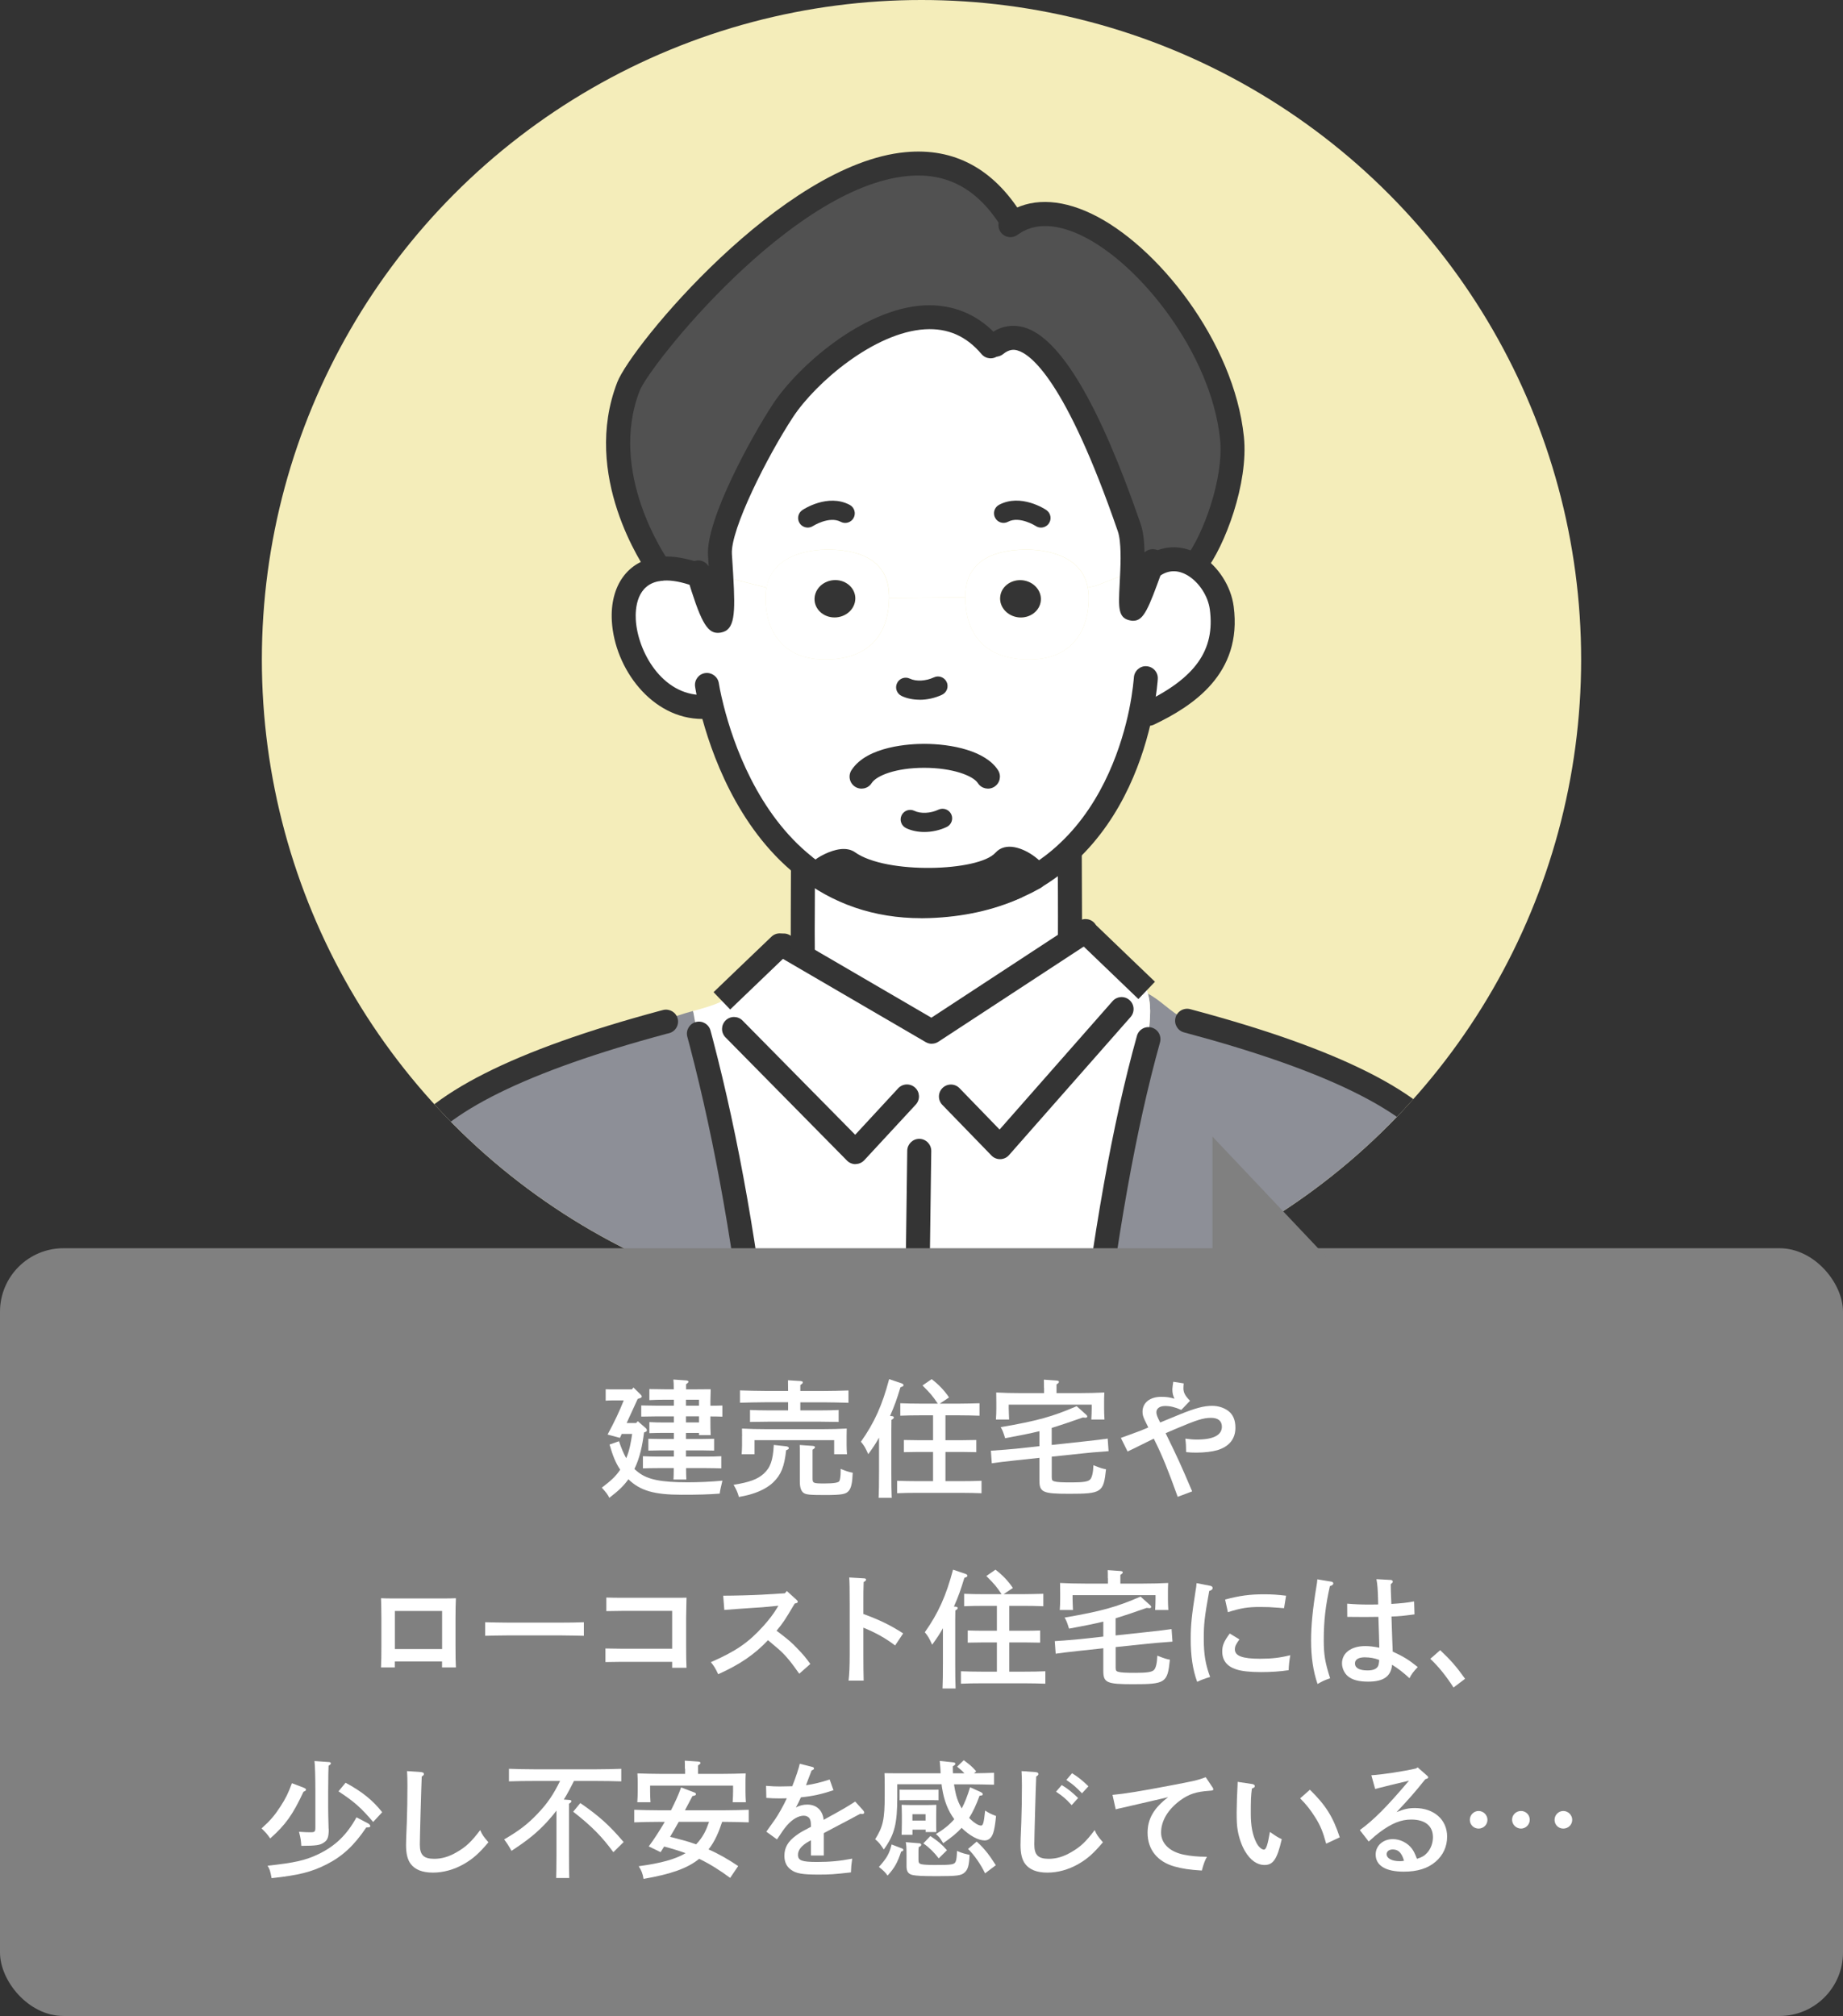 <?xml version="1.0" encoding="UTF-8"?><svg id="_レイヤー_2" xmlns="http://www.w3.org/2000/svg" xmlns:xlink="http://www.w3.org/1999/xlink" viewBox="0 0 328.54 359.42"><rect x="0" y="0" width="328.54" height="359.42" fill="#333333" stroke="none"/><defs><style>.cls-1{fill:none;}.cls-2{fill:gray;}.cls-3{fill:#f4edba;}.cls-4{fill:#8d8f97;}.cls-5{fill:#fff;}.cls-6{fill:#515151;}.cls-7{fill:#343434;}.cls-8{clip-path:url(#clippath);}</style><clipPath id="clippath"><circle class="cls-1" cx="164.27" cy="117.59" r="117.59"/></clipPath></defs><g id="_レイヤー_1-2"><circle class="cls-3" cx="164.27" cy="117.59" r="117.59"/><g class="cls-8"><path class="cls-5" d="M201.3,94.04c.67,1.92.67,5.03.55,7.88l-6.51,2.51-1.42.32c-.92-5.08-6.14-6.67-10.48-6.77-5.42-.1-11.23,1.5-11.35,8.09v.41l-.87.03-12.72.12v-.56c-.12-6.58-5.95-8.19-11.35-8.09-4.34.1-9.56,1.69-10.5,6.77h-.02l-8.04-2.03c-.09-1.45-.19-2.82-.24-3.83-.32-5.4,7.13-19.44,11.23-25.7,5.95-9.05,25.68-24.9,37.02-11.46l.91-.27c9.1-7.37,19.61,20.43,23.8,32.57Z"/><path class="cls-5" d="M158.48,106.08v.56c-.07,6.07-3.15,10.62-10.64,10.93-9.27.38-11.61-6.43-11.37-11.58.02-.43.07-.84.15-1.23.94-5.08,6.16-6.67,10.5-6.77,5.4-.1,11.23,1.5,11.35,8.09ZM149.15,110.07c2-.19,3.47-1.81,3.32-3.64-.17-1.83-1.93-3.16-3.93-2.98s-3.47,1.81-3.32,3.64c.17,1.83,1.93,3.16,3.93,2.98Z"/><path class="cls-5" d="M194.07,106c.24,5.15-2.09,11.95-11.35,11.58-7.56-.31-10.62-4.92-10.64-11.08v-.41c.12-6.58,5.93-8.19,11.35-8.09,4.34.1,9.56,1.69,10.48,6.77.09.39.14.8.15,1.23ZM185.53,107.09c.17-1.83-1.32-3.45-3.32-3.64s-3.76,1.15-3.92,2.98c-.17,1.83,1.32,3.45,3.32,3.64,1.98.19,3.74-1.15,3.92-2.98Z"/><path class="cls-5" d="M128.57,102.73l8.04,2.03h.02c-.09.39-.14.8-.15,1.23-.24,5.15,2.1,11.95,11.37,11.58,7.49-.31,10.57-4.86,10.64-10.93l12.72-.12.87-.03c.02,6.16,3.08,10.77,10.64,11.08,9.27.38,11.59-6.43,11.35-11.58-.02-.43-.07-.84-.15-1.23l1.42-.32,6.51-2.51c-.24,6.29-1.06,11.29,3.25-.68,2.65-2.1,5.51-1.85,7.87-.39,2.51,1.57,4.43,4.55,4.82,7.54,1.27,9.59-4.86,14.96-13.01,18.86l-1.42-.17c-1.37,6.58-4.75,17.12-12.93,24.79-1.73,1.64-3.68,3.15-5.88,4.46.6-.99-4.19-4.33-5.49-2.89-3.81,4.27-21.48,4.77-27.84.26-1.33-.94-6.26,1.71-5.15,2.48,9.34,6.5,23.85,6.74,34.97,1.97-4.29,1.95-9.39,3.18-15.41,3.39-9.4.32-16.66-2.67-22.21-7.11v-.02c-10.26-8.17-14.77-21.36-16.48-28.08l-1.71-.29c-13.63,0-19.51-23.22-7.66-24.61,1.61-.22,3.56,0,5.87.74l.17-.7,4.98,1.27Z"/><path class="cls-5" d="M192.51,166.67l-26.4,17.29-23.58-13.75.58-1.01c-.03-3.73.03-7.63.03-14.45l.27-.32c5.56,4.45,12.81,7.44,22.21,7.11,6.02-.21,11.11-1.44,15.41-3.39.22-.1.46-.21.68-.31.92-.41,1.81-.87,2.67-1.35.07-.03.12-.1.15-.15,2.21-1.32,4.16-2.82,5.88-4.46l.27.29c0,6.84.07,10.72.03,14.47l1.78.03Z"/><path class="cls-4" d="M204.75,185.27c.05-2.77.67-5.3-.12-8.11,2.22,1.13,4.09,3.28,6.41,4.45l.58.39c17.89,4.75,39.84,12.28,46.31,23.03,6.46,10.76,11.76,30.75,14.86,41.11v1.86l-78.93-.34v-1.44c2.98-24.85,6.31-44.54,10.88-60.96h.02Z"/><path class="cls-6" d="M180.63,39.8c12.6-8.33,36.73,16.52,38.99,38.27.8,7.81-3.39,18.54-6.45,22.45l-.21.32c-2.36-1.45-5.22-1.71-7.87.39l.21-.62-.02-.02-3.44,1.32c.12-2.86.12-5.97-.55-7.88-4.19-12.14-14.71-39.94-23.8-32.57l-.91.27c-11.34-13.44-31.07,2.41-37.02,11.46-4.1,6.26-11.56,20.3-11.23,25.7.05,1.01.15,2.38.24,3.83l-4.98-1.27-.17.7c-2.31-.74-4.26-.96-5.87-.74-.46-.65-11.68-16.57-5.54-32.51,2.87-7.42,48.24-62.05,68.35-29.5l.26.38Z"/><path class="cls-5" d="M128.71,178.5l-.03-.07s7.73-7.42,10.31-9.88l.74.02,2.8,1.64,23.58,13.75,26.4-17.29,1.61.02c2.56,2.48,10.29,9.88,10.29,9.88l.07.09c.05.17.12.34.15.51.79,2.8.17,5.34.12,8.11h-.02c-4.57,16.42-7.9,36.11-10.88,60.96v1.44l-58.16-.26v-.7c-2.8-25.02-6.34-44.22-10.69-60.82l-.17.05c-.68-1.37-.92-3.81-1.23-5.32l-.1-.36c1.78-.5,3.56-.97,5.2-1.76Z"/><path class="cls-7" d="M182.22,103.45c2,.19,3.49,1.81,3.32,3.64s-1.93,3.16-3.92,2.98c-2-.19-3.49-1.81-3.32-3.64.15-1.83,1.92-3.16,3.92-2.98Z"/><path class="cls-7" d="M179.05,153.45c1.3-1.44,6.09,1.9,5.49,2.89-.89.53-1.83,1.04-2.82,1.5-.22.1-.46.21-.68.31-11.11,4.77-25.63,4.53-34.97-1.97-1.11-.77,3.81-3.42,5.15-2.48,6.36,4.51,24.03,4.02,27.84-.26Z"/><path class="cls-7" d="M184.54,156.34c-.03.05-.09.12-.15.15-.85.48-1.74.94-2.67,1.35.99-.46,1.93-.97,2.82-1.5Z"/><path class="cls-7" d="M152.46,106.42c.15,1.83-1.32,3.45-3.32,3.64-2,.19-3.76-1.15-3.93-2.98-.15-1.83,1.32-3.45,3.32-3.64s3.76,1.15,3.93,2.98Z"/><path class="cls-4" d="M118.33,182.24l-.03-.14c1.66-.84,3.44-1.35,5.22-1.85l.1.36c.31,1.5.55,3.95,1.23,5.32l.17-.05c4.34,16.6,7.88,35.81,10.69,60.82v.7l-78.15-.32v-.79c3.11-10.38,8.4-30.35,14.88-41.11,6.41-10.67,28.08-18.16,45.9-22.95Z"/><path class="cls-7" d="M135.7,248.85c-1.07,0-2-.81-2.12-1.9-2.66-23.74-6.04-42.97-10.63-60.52l-.43-1.61c-.3-1.14.39-2.31,1.53-2.61,1.15-.3,2.31.39,2.61,1.53l.43,1.61c4.64,17.75,8.06,37.17,10.74,61.12.13,1.17-.71,2.23-1.89,2.36-.08,0-.16.01-.24.01Z"/><path class="cls-7" d="M193.86,248.37c-.09,0-.17,0-.26-.02-1.17-.14-2.01-1.2-1.87-2.38,3.19-26.66,6.57-45.56,10.94-61.28.31-1.14,1.49-1.81,2.63-1.49,1.14.32,1.8,1.49,1.49,2.63-4.31,15.5-7.65,34.21-10.81,60.64-.13,1.09-1.05,1.88-2.12,1.88Z"/><path class="cls-7" d="M166.11,186.09c-.37,0-.74-.1-1.08-.29l-26.39-15.39c-1.02-.6-1.36-1.91-.77-2.92.6-1.02,1.91-1.36,2.92-.77l25.24,14.72,26.3-17.23c.99-.65,2.31-.38,2.96.6.65.99.38,2.31-.6,2.96l-1.01.67-26.41,17.29c-.35.23-.76.35-1.17.35Z"/><path class="cls-7" d="M57.56,248.44c-.2,0-.41-.03-.62-.09-1.13-.34-1.77-1.53-1.43-2.66.43-1.43.9-3.05,1.41-4.81,3.17-10.87,7.96-27.29,13.68-36.79,5.42-9.01,20.85-16.83,47.17-23.91l.46-.12c1.15-.26,2.3.42,2.58,1.57.28,1.15-.42,2.3-1.57,2.58l-.41.1c-24.8,6.66-39.82,14.06-44.57,21.97-5.44,9.03-10.13,25.13-13.24,35.78-.51,1.76-.99,3.39-1.42,4.84-.28.93-1.13,1.52-2.05,1.52Z"/><path class="cls-7" d="M272.79,248.28c-.92,0-1.77-.6-2.05-1.53-.42-1.39-.87-2.96-1.37-4.66-3.12-10.7-7.82-26.88-13.28-35.96-4.79-7.98-19.94-15.4-45.02-22.07-1.14-.3-1.82-1.47-1.52-2.62s1.48-1.82,2.62-1.52c26.56,7.06,42.13,14.91,47.59,24,5.74,9.55,10.54,26.05,13.72,36.96.49,1.69.94,3.24,1.36,4.63.34,1.13-.3,2.32-1.44,2.66-.2.06-.41.09-.61.09Z"/><path class="cls-7" d="M202.93,178.11s-7.73-7.41-10.3-9.89c-.85-.82-.87-2.17-.05-3.02.82-.85,2.18-.87,3.02-.05,2.56,2.48,10.29,9.88,10.29,9.88l-2.96,3.09Z"/><path class="cls-7" d="M130.16,179.97l-2.96-3.08s7.73-7.43,10.32-9.89c.85-.82,2.21-.78,3.02.07.81.85.78,2.21-.07,3.02-2.58,2.46-10.3,9.88-10.3,9.88Z"/><path class="cls-7" d="M190.73,168.77h-.02c-1.18-.01-2.13-.98-2.12-2.16.02-2.04,0-4.12,0-6.7-.01-2.15-.03-4.65-.03-7.75,0-1.18.96-2.14,2.14-2.14s2.14.96,2.14,2.14c0,3.09.01,5.58.03,7.73.01,2.6.03,4.7,0,6.76-.01,1.17-.97,2.12-2.14,2.12Z"/><path class="cls-7" d="M143.11,171.34c-1.17,0-2.13-.94-2.14-2.12-.02-2.05,0-4.15,0-6.75.01-2.14.03-4.63.03-7.72,0-1.18.96-2.14,2.14-2.14s2.14.96,2.14,2.14c0,3.1-.01,5.59-.03,7.74-.01,2.58-.03,4.66,0,6.69.01,1.18-.94,2.15-2.12,2.16h-.02Z"/><path class="cls-7" d="M178.27,206.66c-.58,0-1.13-.23-1.53-.65l-8.76-9.03c-.82-.85-.8-2.2.05-3.02.85-.82,2.2-.8,3.02.05l7.14,7.37,20.14-22.89c.78-.88,2.13-.98,3.02-.19.89.78.97,2.13.19,3.02l-21.67,24.62c-.39.45-.96.71-1.55.72h-.05Z"/><path class="cls-7" d="M152.5,207.55c-.57,0-1.12-.23-1.52-.64l-21.65-21.96c-.83-.84-.82-2.19.02-3.02.84-.83,2.19-.82,3.02.02l20.08,20.36,7.66-8.28c.8-.87,2.15-.92,3.02-.12.87.8.92,2.15.12,3.02l-9.18,9.92c-.4.43-.95.67-1.53.68h-.03Z"/><path class="cls-7" d="M163.32,248.74h-.03c-1.18-.02-2.12-.99-2.11-2.17l.55-41.42c.02-1.17.97-2.11,2.14-2.11h.03c1.18.02,2.12.99,2.11,2.17l-.55,41.42c-.02,1.17-.97,2.11-2.14,2.11Z"/><path class="cls-7" d="M164.24,163.7c-8.4,0-15.85-2.55-22.16-7.6-.07-.05-.13-.11-.19-.17-10.55-8.51-15.2-21.85-17.03-29.07-.69-2.67-.94-4.37-.95-4.44-.17-1.17.63-2.25,1.8-2.42,1.15-.16,2.25.63,2.43,1.8,0,.02.24,1.57.86,4,1.71,6.75,6.04,19.21,15.75,26.94.06.05.12.11.18.16,5.82,4.59,12.76,6.77,20.62,6.5,5.42-.18,10.33-1.26,14.6-3.19,1.07-.49,2.34-.01,2.83,1.06.49,1.07.01,2.34-1.06,2.83-4.78,2.17-10.23,3.37-16.22,3.58-.49.02-.98.03-1.46.03Z"/><path class="cls-7" d="M184.54,158.48c-.73,0-1.44-.37-1.84-1.04-.6-1.01-.27-2.33.74-2.93,1.98-1.18,3.84-2.59,5.51-4.18,7.99-7.5,11.14-18.05,12.31-23.68.72-3.49.86-5.84.87-5.86.07-1.18,1.11-2.1,2.25-2.01,1.18.07,2.08,1.07,2.01,2.25,0,.11-.16,2.67-.95,6.49-1.55,7.47-5.16,18.04-13.56,25.92-1.89,1.8-4,3.39-6.25,4.74-.34.21-.72.3-1.09.3Z"/><path class="cls-7" d="M125.22,128.18c-9.05,0-15.66-9.02-16.15-17.44-.37-6.32,2.87-10.8,8.24-11.43,1.92-.26,4.21.01,6.76.82,1.13.36,1.75,1.56,1.39,2.69-.36,1.12-1.55,1.75-2.69,1.39-1.94-.62-3.6-.84-4.92-.65-4.41.52-4.62,5.02-4.51,6.94.33,5.62,4.64,13.41,11.88,13.41,1.18,0,2.14.96,2.14,2.14s-.96,2.14-2.14,2.14Z"/><path class="cls-7" d="M204.77,129.39c-.8,0-1.56-.45-1.93-1.22-.51-1.07-.06-2.34,1.01-2.85,9.24-4.42,12.77-9.4,11.82-16.65-.31-2.35-1.85-4.76-3.84-6.01-1.9-1.17-3.72-1.08-5.4.26-.18.14-.35.26-.5.42-.83.83-2.19.83-3.02,0s-.83-2.19,0-3.02c.29-.29.6-.54.89-.76,3.09-2.45,6.85-2.65,10.3-.52,3.07,1.92,5.35,5.48,5.82,9.08,1.59,12.04-7.35,17.79-14.21,21.07-.3.14-.61.21-.92.21Z"/><path class="cls-7" d="M163.94,124.75c-1.16,0-2.27-.22-3.22-.67-.85-.41-1.22-1.42-.81-2.28.4-.85,1.42-1.22,2.28-.81,1.12.54,2.88.44,4.28-.22.86-.41,1.87-.04,2.28.81.41.85.04,1.87-.81,2.28-1.25.59-2.65.9-3.99.9Z"/><path class="cls-7" d="M164.78,148.33c-1.17,0-2.3-.23-3.26-.69-.85-.41-1.21-1.43-.8-2.28.41-.85,1.42-1.21,2.28-.8,1.13.54,2.89.46,4.29-.21.85-.4,1.87-.04,2.28.81.41.85.04,1.87-.81,2.28-1.25.59-2.64.89-3.98.89Z"/><path class="cls-7" d="M164.73,132.62c4.91,0,10.95,1.23,13.18,4.69.64.99.35,2.31-.64,2.95-.99.64-2.31.35-2.95-.64-.85-1.32-4.5-2.73-9.58-2.73h-.01c-4.99,0-8.48,1.37-9.35,2.73-.63.99-1.96,1.28-2.95.64-.99-.64-1.28-1.96-.64-2.95,2.8-4.35,10.61-4.69,12.94-4.69h.01Z"/><path class="cls-7" d="M202.04,110.68c-.19,0-.39-.02-.6-.07-2.16-.43-2.06-2.31-1.85-6.41.04-.74.08-1.54.11-2.37.06-1.3.22-5.23-.43-7.1-9.37-27.18-15.63-31.61-17.88-32.25-.61-.18-1.45-.26-2.56.64-.92.74-2.26.6-3.01-.32s-.6-2.26.32-3.01c1.95-1.58,4.17-2.07,6.43-1.42,6.39,1.83,13.37,13.59,20.74,34.96.5,1.43.68,3.26.72,5.16.57-.53,1.4-.74,2.19-.46,1.11.4,1.69,1.62,1.29,2.73l-.39,1.14c-2.38,6.61-3.24,8.77-5.08,8.77Z"/><path class="cls-7" d="M213.17,102.66c-.46,0-.92-.15-1.31-.45-.93-.73-1.1-2.07-.37-3,2.87-3.67,6.73-13.89,6-20.92-1.58-15.26-14.34-31.41-24.8-36.35-3.04-1.44-7.39-2.66-10.89-.35-.18.11-.27.18-.36.24-.93.73-2.27.56-3-.37-.73-.93-.56-2.27.37-3,.22-.17.47-.35.72-.49,4-2.65,9.21-2.63,14.99.11,11.73,5.55,25.47,22.85,27.22,39.78.86,8.31-3.43,19.57-6.89,23.99-.42.54-1.05.82-1.68.82Z"/><path class="cls-7" d="M185.57,94.06c-.33,0-.65-.09-.95-.29h0s-2.88-1.83-4.92-.75c-.83.45-1.87.13-2.31-.71-.44-.83-.13-1.87.71-2.31,3.88-2.07,8.24.8,8.42.93.78.53.99,1.59.47,2.37-.33.49-.87.76-1.42.76Z"/><path class="cls-7" d="M143.99,94.06c-.55,0-1.1-.27-1.43-.76-.52-.78-.31-1.84.47-2.36.18-.13,4.55-3,8.44-.93.83.44,1.15,1.48.71,2.31-.44.83-1.48,1.16-2.31.71-2.04-1.08-4.91.73-4.94.75-.29.19-.62.28-.94.28Z"/><path class="cls-7" d="M127.94,112.83c-1.97,0-3.13-2.24-5.51-10.17-.34-1.13.3-2.32,1.43-2.66.97-.29,1.98.14,2.47.98v-.04c-.05-.72-.09-1.38-.12-1.93-.38-6.39,7.79-21.21,11.58-26.98,4.42-6.71,16-16.94,26.85-17.58,5.37-.29,10.06,1.73,13.59,5.92.76.9.65,2.25-.26,3.01-.9.76-2.25.65-3.01-.26-2.71-3.21-6.01-4.65-10.07-4.41-8.98.53-19.43,9.44-23.53,15.66-4.61,7.03-11.15,20.03-10.89,24.4.03.55.07,1.19.12,1.89l.12,1.95c.39,6.88.29,9.73-2.22,10.17-.19.03-.38.05-.56.05Z"/><path class="cls-7" d="M117.57,103.58c-.54,0-1.08-.21-1.5-.62-.09-.09-.18-.19-.25-.29-1.27-1.79-12.19-17.91-5.79-34.51,2.51-6.48,29.37-39,51.39-41.03,8.69-.82,15.69,2.96,20.77,11.17.62,1.01.31,2.32-.69,2.94s-2.32.31-2.94-.69c-4.21-6.82-9.68-9.83-16.74-9.17-20.8,1.92-46.04,33.77-47.8,38.31-5.62,14.59,4.6,29.52,5.27,30.47.62.84.55,2.03-.2,2.78-.42.42-.97.63-1.51.63Z"/><path class="cls-7" d="M164.8,163.55c-7.46,0-14.62-1.9-19.96-5.61-.74-.52-1.15-1.36-1.07-2.25.11-1.32,1.24-2.49,3.34-3.47,1.57-.73,3.76-1.37,5.33-.26,5.56,3.95,22.02,3.42,25.01.07,1.8-2,4.91-.87,7.02.71,2.95,2.2,2.31,4.03,1.89,4.71-.29.45-.62.75-1.01.95-.96.54-1.89,1.01-2.77,1.4h0s-.65.29-.65.29c-5.41,2.32-11.36,3.46-17.14,3.46ZM149.58,155.83c8.36,4.47,20.51,4.7,30.62.36l.64-.29s.02,0,.02-.01c.13-.06.25-.11.38-.17-.35-.2-.71-.37-.98-.44-5.17,4.79-22.88,5.06-29.98.37-.19.02-.43.09-.69.18ZM183.35,154.63s-.06.03-.09.05c.03-.02.06-.03.09-.05ZM147.28,154.43s0,0,0,0c0,0,0,0,0,0Z"/></g><rect class="cls-2" y="222.54" width="328.54" height="136.88" rx="11.32" ry="11.32"/><polyline class="cls-2" points="240.81 228.72 216.14 202.64 216.14 228.72"/><path class="cls-5" d="M113.7,253.38l1.43,1.25c.11.11.18.23.18.36,0,.18-.04.25-.5.39-.29,2.24-.72,4.48-1.72,6.52.25.23.5.43.75.63,1.68,1.27,4.01,1.74,8.74,1.74,2.02,0,4.12-.09,6.2-.29-.27,1.11-.43,1.79-.48,2.31-2.08.16-3.71.2-6.84.2-4.82,0-7.36-.72-9.44-2.76-.81,1.15-1.79,2.08-3.4,3.31-.29-.59-.5-.88-1.34-1.81,1.65-1.25,2.54-2.08,3.28-3.21-.79-1.16-1.34-2.49-1.9-4.48l1.68-.59c.41,1.2.82,2.2,1.29,3.03.59-1.38.84-2.85,1.06-4.33h-1.86l-.32.7-2.2-.59c1.29-2.4,2.15-4.23,2.88-6.09h-1.86c-.43,0-1.02.02-1.36.05v-2.04c.34.02.93.02,1.36.02h3.33l.25-.34,1.31,1.29c.11.11.18.23.18.32,0,.18-.09.25-.72.43l-1.97,4.3h1.7l.27-.32ZM122.28,256.55h2.76c.68,0,1.63-.02,2.26-.04v2.11c-.63-.02-1.58-.04-2.26-.04h-2.76v1.11h3.58c.88,0,2.04-.02,2.72-.07v2.17c-.7-.02-1.97-.05-2.72-.05h-3.56c0,.82.02,1.5.05,2.04h-2.29c.02-.52.05-1.2.05-2.04h-2.81c-.75,0-2.02.02-2.69.05v-2.17c.68.04,1.83.07,2.69.07h2.83v-1.11h-2.29c-.68,0-1.63.02-2.26.04v-2.11c.63.02,1.58.04,2.26.04h2.29v-1.09h-1.65c-.75,0-2.02.02-2.72.05v-1.97c.68.05,1.86.07,2.72.07h1.65v-1.09h-3.1c-.75,0-2.02.02-2.72.04v-1.99c.68.02,1.83.04,2.72.04h3.1v-1.06h-1.65c-.75,0-2.06.02-2.72.07v-1.97c.77.02,1.86.04,2.72.04h1.63c0-.82-.02-1.38-.07-1.74l2.31.16c.23.02.38.11.38.23,0,.14-.14.25-.43.45v.91h1.74q2.02,0,2.65-.02-.02.41-.05,1.99v.95c.77,0,1.59-.02,2.13-.04v1.99c-.52-.02-1.4-.04-2.13-.04v1.11c0,.84,0,1.13.05,2.22h-2.08v-.39h-2.33v1.09ZM124.61,250.61v-1.06h-2.33v1.06h2.33ZM124.61,253.6v-1.09h-2.33v1.09h2.33Z"/><path class="cls-5" d="M140.19,257.86c.27.05.43.16.43.32,0,.14-.09.23-.48.38-.32,2.94-.91,4.39-2.33,5.75-.88.84-2.22,1.56-3.69,2.01-.52.18-1.29.36-2.4.57-.27-.93-.43-1.27-.95-2.17,2.81-.45,4.23-.97,5.34-1.95,1.22-1.11,1.68-2.38,1.83-5.16l2.24.25ZM142.66,251.45h3.67c.91,0,2.38-.02,3.17-.07v2.13c-.84-.02-2.31-.04-3.17-.04h-9.46c-.95,0-2.22.02-3.17.04v-2.13c.88.04,2.17.07,3.17.07h3.62v-1.45h-4.05c-1.27,0-3.28.05-4.53.09v-2.2c1.18.04,3.22.09,4.53.09h4.05c0-.88,0-1.16-.02-1.9l2.24.14c.25.02.41.11.41.23,0,.16-.14.27-.45.48v1.06h4.05c1.43,0,3.37-.05,4.53-.09v2.2c-1.22-.04-3.15-.09-4.53-.09h-4.05v1.45ZM132.29,256.03c0-.38,0-.72-.02-1.34,1.15.07,2.92.11,4.48.11h9.71c1.56,0,3.33-.04,4.48-.11-.02.61-.02.95-.02,1.34v1.61c0,.48.02,1.02.07,1.63h-2.29v-2.51h-14.2v2.51h-2.29c.04-.61.07-1.16.07-1.63v-1.61ZM149.84,261.87c1.06.43,1.38.54,2.17.7-.07,1.81-.27,2.7-.7,3.22-.5.61-1.22.75-4.3.75-2.74,0-3.37-.07-3.8-.41-.41-.32-.63-.97-.63-1.97v-5.09c0-.61,0-1.13-.02-1.45l2.29.16c.27.02.43.09.43.23s-.14.27-.43.45v5.07c0,.91.11.95,2.15.95q2.42,0,2.63-.43c.14-.25.23-.95.23-1.79v-.39Z"/><path class="cls-5" d="M156.68,256.34c-.54,1-1.04,1.72-1.9,2.92-.52-1.16-.72-1.52-1.31-2.22,2.4-3.4,3.8-6.5,5.03-11.16l2.22.75c.2.07.34.18.34.32,0,.18-.09.23-.54.38-.68,2.22-1,3.15-1.86,5.12l.32.02c.23.02.36.11.36.25,0,.11-.11.25-.43.43-.02,1.13-.02,2.22-.02,3.87v5.39c0,2.04.02,3.65.07,4.64h-2.33c.05-1.02.07-2.56.07-4.64v-6.07ZM166.33,258.86h-2.51c-.75,0-2.02.02-2.69.04v-2.17c.68.02,1.83.04,2.69.04h2.51v-4.44h-2.24c-1.18,0-2.65.02-3.6.07v-2.22c.95.04,2.42.07,3.6.07h3.08c-.91-1.36-1.25-1.77-2.72-3.24l1.63-1.13c1.29,1,2.24,1.99,3.1,3.26l-1.65,1.11h3.46c1.04,0,2.65-.04,3.62-.07v2.22c-.97-.04-2.58-.07-3.62-.07h-2.45v4.44h2.81c.86,0,2.04-.02,2.69-.04v2.17c-.68-.02-1.95-.04-2.69-.04h-2.81v5.21h2.81c1.04,0,2.65-.02,3.62-.07v2.22c-.97-.04-2.58-.07-3.62-.07h-7.81c-1.18,0-2.65.02-3.62.07v-2.22c.97.04,2.45.07,3.62.07h2.79v-5.21Z"/><path class="cls-5" d="M187.5,257.61l5.48-.59c2.33-.25,3.37-.38,4.48-.54l.16,2.24c-2.69.2-3.42.27-4.51.39l-5.62.59v3.62c0,.54.09.7.48.79.48.14,1.29.18,3.12.18,1.97,0,2.9-.14,3.24-.52.34-.36.54-1.22.59-2.54,1.27.5,1.61.61,2.24.72-.43,4.14-.77,4.37-6.59,4.37-4.69,0-5.28-.27-5.28-2.4v-4.01l-4.01.43c-2.4.25-3.35.38-4.48.54l-.16-2.24c2.24-.16,3.22-.23,4.51-.36l4.14-.45v-2.67c-1.68.41-3.51.77-6.11,1.25-.36-1.15-.45-1.38-.79-1.97,6.57-1.13,9.24-1.88,13.54-3.74l1.72,1.54c.11.11.18.23.18.29,0,.14-.14.23-.32.23-.09,0-.18-.02-.48-.04-2.31.81-3.99,1.38-5.55,1.86v3.03ZM186.1,247.42c0-.61,0-1.11-.02-1.45l2.26.16c.27.02.43.09.43.23s-.11.27-.43.45v1.56h4.01c1.56,0,3.33-.05,4.51-.11-.04.82-.04,1.25-.04,1.74v1.09c0,.59.02,1.25.07,1.99h-2.35c.04-.66.07-1.47.07-1.99v-.66h-14.79v.66c0,.52.05,1.34.07,1.99h-2.35c.05-.75.07-1.4.07-1.99v-1.09c0-.5,0-.91-.02-1.74,1.15.07,2.92.11,4.48.11h4.05v-.95Z"/><path class="cls-5" d="M204.64,254.37s-.2-.41-.54-1.11c-.32-.68-.43-1.02-.43-1.56,0-1.63,1.34-2.67,3.35-2.67.88,0,1.52.09,2.35.34-.27-.54-.38-1.02-.38-1.68,0-.27.07-.72.16-1.34l1.86.29c-.02.32-.05.61-.05.84,0,.79.29,1.36,1.18,2.26l-1.56,1.63c-1.11-.5-1.97-.7-2.88-.7-.95,0-1.56.43-1.56,1.11,0,.41.16.84.68,1.83.54-.23,2.2-.91,3.46-1.43,2.79-1.13,4.32-1.54,5.8-1.54,1.09,0,2.13.34,2.88.91.84.63,1.27,1.63,1.27,2.99,0,1.99-1.11,3.37-3.24,4.01-.97.27-2.29.43-3.74.43-.72,0-1.06-.02-1.81-.09-.02-1.25-.02-1.43-.14-2.4.93.11,1.34.16,2.08.16,2.92,0,4.44-.79,4.44-2.29,0-1.02-.68-1.58-1.92-1.58-1.38,0-2.49.34-6.5,2.04q-.61.25-1.61.7c2.2,4.51,2.58,5.32,4.73,10.37l-2.58.97c-1.72-4.8-2.76-7.36-4.12-10.08l-.14-.29c-.29.16-.52.25-.84.41q-1.61.82-2.56,1.27-.63.29-1.27.61l-1.2-2.42c.68-.25,1.22-.45,1.56-.57,1.77-.63,1.95-.72,3.33-1.29l-.07-.14Z"/><path class="cls-5" d="M70.39,297.28h-2.47c.05-.84.07-2.17.07-3.96v-4.78q-.02-2.88-.07-3.6c.61.02,1.15.04,1.92.04h9.51c.77,0,1.31-.02,1.92-.04-.04.72-.07,2.24-.07,3.6v4.78c0,1.88.02,3.1.07,3.96h-2.47v-1.06h-8.42v1.06ZM78.81,294v-6.79h-8.42v6.79h8.42Z"/><path class="cls-5" d="M104.08,291.64c-1.06-.02-2.85-.07-4.05-.07h-9.49c-1.11,0-3.08.04-4.05.07v-2.42c.93.02,2.9.07,4.05.07h9.49c1.25,0,3.03-.02,4.05-.07v2.42Z"/><path class="cls-5" d="M119.82,287.2h-9.01c-.77,0-1.97.02-2.72.04v-2.42c.68.02,1.79.04,2.72.04h9.65c.77,0,1.36,0,1.92-.02q-.02.72-.07,3.6v4.91c0,1.81.02,3.12.07,3.99h-2.56v-1.06h-9.17c-.75,0-2.04.02-2.72.04v-2.42c.68.02,1.83.04,2.72.04h9.17v-6.75Z"/><path class="cls-5" d="M128.92,284.49c1.92,0,5.19-.09,6.86-.18l4.14-.25.34-.41,1.72,1.56c.18.18.23.23.23.36s-.09.2-.27.25l-.27.07c-1.9,3.19-1.99,3.31-3.24,4.85.07.04.2.14.32.23,1.99,1.54,2.24,1.74,3.44,2.99.97,1,1.43,1.54,2.26,2.7l-1.97,1.74c-1.54-2.2-2.51-3.35-3.65-4.35q-1.63-1.4-1.92-1.63c-2.42,2.56-5,4.32-8.88,6.07-.54-1.13-.72-1.43-1.31-2.15,4.46-1.95,6.7-3.49,9.35-6.43,1.04-1.16,1.79-2.15,2.4-3.15q.18-.27.29-.48l-2.85.27c-.2.02-1,.07-2.15.14-1.09.07-3.6.25-4.64.34l-.2-2.54Z"/><path class="cls-5" d="M153.91,287.75c3.03,1.11,4.85,2.02,7.09,3.46l-1.43,2.15c-1.74-1.31-3.49-2.29-5.66-3.17v4.82c0,2.13.02,3.46.05,4.62h-2.69c.14-1.11.2-2.58.2-4.62v-9.06c0-2.58-.02-4.01-.09-4.71l2.65.16c.23,0,.36.09.36.23s-.14.27-.43.43c-.05,1.49-.05,1.77-.05,3.89v1.79Z"/><path class="cls-5" d="M168.07,290.31c-.54,1-1.04,1.72-1.9,2.92-.52-1.15-.72-1.52-1.31-2.22,2.4-3.4,3.8-6.5,5.03-11.16l2.22.75c.2.07.34.18.34.32,0,.18-.09.23-.54.39-.68,2.22-1,3.15-1.86,5.12l.32.02c.23.02.36.11.36.25,0,.11-.11.25-.43.43-.02,1.13-.02,2.22-.02,3.87v5.39c0,2.04.02,3.65.07,4.64h-2.33c.05-1.02.07-2.56.07-4.64v-6.07ZM177.71,292.82h-2.51c-.75,0-2.02.02-2.69.04v-2.17c.68.02,1.83.05,2.69.05h2.51v-4.44h-2.24c-1.18,0-2.65.02-3.6.07v-2.22c.95.05,2.42.07,3.6.07h3.08c-.91-1.36-1.25-1.77-2.72-3.24l1.63-1.13c1.29,1,2.24,1.99,3.1,3.26l-1.65,1.11h3.46c1.04,0,2.65-.05,3.62-.07v2.22c-.97-.05-2.58-.07-3.62-.07h-2.45v4.44h2.81c.86,0,2.04-.02,2.69-.05v2.17c-.68-.02-1.95-.04-2.69-.04h-2.81v5.21h2.81c1.04,0,2.65-.02,3.62-.07v2.22c-.97-.04-2.58-.07-3.62-.07h-7.81c-1.18,0-2.65.02-3.62.07v-2.22c.97.04,2.45.07,3.62.07h2.79v-5.21Z"/><path class="cls-5" d="M198.89,291.57l5.48-.59c2.33-.25,3.37-.38,4.48-.54l.16,2.24c-2.69.2-3.42.27-4.51.38l-5.62.59v3.62c0,.54.09.7.48.79.48.14,1.29.18,3.12.18,1.97,0,2.9-.14,3.24-.52.34-.36.54-1.22.59-2.54,1.27.5,1.61.61,2.24.72-.43,4.14-.77,4.37-6.59,4.37-4.69,0-5.28-.27-5.28-2.4v-4.01l-4.01.43c-2.4.25-3.35.39-4.48.54l-.16-2.24c2.24-.16,3.22-.23,4.51-.36l4.14-.45v-2.67c-1.68.41-3.51.77-6.11,1.25-.36-1.16-.45-1.38-.79-1.97,6.57-1.13,9.24-1.88,13.54-3.74l1.72,1.54c.11.11.18.23.18.29,0,.14-.14.23-.32.23-.09,0-.18-.02-.48-.05-2.31.82-3.99,1.38-5.55,1.86v3.03ZM197.48,281.38c0-.61,0-1.11-.02-1.45l2.26.16c.27.02.43.09.43.23s-.11.27-.43.45v1.56h4.01c1.56,0,3.33-.04,4.51-.11-.04.82-.04,1.25-.04,1.74v1.09c0,.59.02,1.25.07,1.99h-2.35c.04-.66.07-1.47.07-1.99v-.66h-14.79v.66c0,.52.05,1.34.07,1.99h-2.35c.05-.75.07-1.4.07-1.99v-1.09c0-.5,0-.91-.02-1.74,1.15.07,2.92.11,4.48.11h4.05v-.95Z"/><path class="cls-5" d="M215.76,282.72c.25.07.41.2.41.39,0,.25-.16.38-.61.54-.86,4.78-.97,5.89-.97,8.56s.29,4.51,1.13,6.77c-.97.29-1.54.5-2.31.86-.79-2.17-1.15-4.57-1.15-7.63,0-2.45.16-4.08.88-8.67.09-.54.14-.79.16-1.29l2.47.48ZM220.95,292.28c-.63.84-.82,1.27-.82,1.77,0,1.18,1.34,1.68,4.51,1.68,2.11,0,3.58-.18,5.37-.63-.18,1.09-.27,1.83-.29,2.67-1.47.23-3.22.34-4.91.34-1.95,0-3.49-.16-4.48-.5-1.63-.54-2.45-1.61-2.45-3.19,0-1.06.32-1.81,1.34-3.19l1.74,1.06ZM218.39,285.17c2.67-.7,4.44-.93,6.95-.93,1.4,0,2.42.07,3.92.25l-.36,2.22c-.41-.02-.72-.04-.93-.07-1.4-.11-2.06-.14-3.31-.14-2.22,0-3.4.18-5.77.93l-.5-2.26Z"/><path class="cls-5" d="M237.3,281.97c.23.05.38.16.38.32,0,.23-.18.36-.61.5-.77,3.42-1.09,6.16-1.09,9.6,0,2.7.23,3.96,1.13,6.82-1.09.38-1.31.5-2.24,1.02-.79-2.33-1.15-4.8-1.15-7.74,0-2.72.29-5.64.95-9.65.11-.72.14-.81.16-1.27l2.47.41ZM247.92,281.68c.2,0,.36.14.36.29s0,.16-.36.48c0,.43.02,1.61.11,3.51,2.04-.14,2.49-.18,4.05-.45l.07,2.31c-2.04.27-2.67.34-4.1.38.11,3.46.18,5.32.2,5.62,0,.29,0,.36.02.63,1.95.91,2.88,1.47,4.46,2.76-.82.88-1.11,1.27-1.47,1.99-1.04-.97-2.04-1.74-3.1-2.4-.2,2.08-1.52,3.01-4.26,3.01-1.65,0-2.76-.29-3.58-.93-.66-.54-1.09-1.45-1.09-2.33,0-1.86,1.65-3.08,4.14-3.08.77,0,1.49.09,2.51.29q-.02-1.4-.16-5.5c-1.22.02-1.54.02-1.9.02-1.18,0-2.92,0-3.65-.02l-.02-2.35c1.38.11,2.38.16,4.1.16.57,0,.7,0,1.43-.02l-.02-.93c-.05-1.74-.11-2.63-.29-3.58l2.54.14ZM243.35,295.47c-1.15,0-1.81.38-1.81,1.09,0,.82.79,1.25,2.24,1.25,1.15,0,1.77-.32,1.97-1,.05-.2.14-.86.09-.88-.88-.32-1.65-.45-2.49-.45Z"/><path class="cls-5" d="M256.73,294.2c1.9,1.79,2.9,2.94,4.44,5.1l-2.06,1.56c-1.27-1.99-2.67-3.74-4.14-5.12l1.77-1.54Z"/><path class="cls-5" d="M54.17,318.74c.27.11.38.2.38.32,0,.16-.09.23-.45.38-1.9,4.08-3.17,5.87-5.93,8.33-.5-.72-.75-1.02-1.54-1.79,1.58-1.43,2.31-2.29,3.35-3.89.95-1.45,1.4-2.38,2.06-4.17l2.13.81ZM65.65,325.11c.18.09.36.32.36.45,0,.18-.18.25-.72.25-2.13,3.19-4.26,5.16-7.09,6.59-2.74,1.38-4.96,1.92-9.78,2.45-.29-1.47-.32-1.52-.72-2.22,4.8-.52,6.75-.95,9.06-2.06,3.01-1.45,5.07-3.44,6.79-6.57l2.11,1.11ZM58.6,326.15c0,1.36-.2,1.9-.84,2.33-.7.5-1.36.59-4.05.61-.07-1.06-.09-1.22-.41-2.51,1,.07,1.47.09,2.04.09.79,0,.88-.11.88-.91v-6.45c0-2.4-.07-4.75-.16-5.34l2.58.18c.2,0,.34.09.34.23s-.11.25-.41.43q-.05.82-.07,4.51v3.03c0,.72.02,1.72.07,3.46l.02.34ZM61.61,317.84c2.9,1.56,4.8,3.08,6.52,5.25l-1.61,1.74c-2.11-2.49-3.37-3.62-6.18-5.46l1.27-1.54Z"/><path class="cls-5" d="M75.14,315.96c.25,0,.43.14.43.32,0,.16-.09.25-.39.45-.09,1.86-.34,10.94-.34,12.11,0,1.88.68,2.56,2.58,2.56,1.34,0,2.63-.38,3.99-1.18,1.65-.95,2.58-1.81,4.19-3.94.36.84.59,1.15,1.47,2.17-1.74,2.06-2.76,2.94-4.39,3.89-1.77,1-3.65,1.52-5.52,1.52s-3.19-.54-3.94-1.54c-.57-.75-.84-1.83-.84-3.4,0-.61.02-1.13.14-4.03.07-1.99.11-4.23.11-6.5,0-1.02-.02-1.83-.07-2.63l2.58.18Z"/><path class="cls-5" d="M102.32,317.52c-.57,1.11-1.13,2.24-1.81,3.31l.97.07c.25,0,.38.09.38.23s-.11.25-.43.45v9.28c0,1.72.02,3.15.05,3.96h-2.33c.02-.86.05-2.13.05-3.96v-8.06c-.54.72-1.11,1.38-1.77,2.11-1.77,1.88-3.28,3.12-6.25,5.07-.52-.95-.86-1.45-1.31-2.04,2.76-1.61,4.21-2.74,5.98-4.6,1.74-1.83,2.76-3.33,3.99-5.82h-4.6c-1.25,0-3.28.02-4.51.07v-2.24c1.15.05,3.22.09,4.51.09h11c1.43,0,3.35-.04,4.51-.09v2.24c-1.2-.04-3.12-.07-4.51-.07h-3.92ZM103.45,321.46c3.28,2.26,5.19,3.96,7.72,6.95l-1.83,1.81c-2.06-2.81-3.9-4.67-7.16-7.22l1.27-1.54Z"/><path class="cls-5" d="M117.57,324.81c-1.22,0-3.56.04-4.51.09v-2.24c.93.04,3.24.09,4.51.09h2.04c.68-1.34,1.31-2.67,1.81-4.08l2.38.91c.16.05.27.18.27.29,0,.18-.18.27-.63.34-.45.88-.91,1.72-1.34,2.54h6.86c1.43,0,3.35-.05,4.51-.09v2.24c-1.2-.04-3.12-.09-4.51-.09h-.23c-.57,1.74-1.27,3.46-2.42,4.91,1.86.82,3.6,1.83,5.28,2.97l-1.43,2.11c-1.74-1.29-3.58-2.47-5.52-3.4-2.11,1.7-4.98,2.72-9.92,3.58-.14-.91-.39-1.54-.86-2.26,3.99-.54,6.54-1.25,8.36-2.33-1.25-.45-2.54-.84-3.83-1.18-.2.34-.43.66-.63,1l-2.11-1.02c1.04-1.4,1.97-2.88,2.85-4.37h-.93ZM122.09,315.35c0-.61,0-1.11-.02-1.45l2.38.16c.27.02.43.11.43.25,0,.11-.14.25-.45.43v1.52h3.99c1.56,0,3.33-.05,4.51-.09-.04.82-.04,1.22-.04,1.72v1.43c0,.59.02,1.25.07,1.99h-2.35c.04-.66.07-1.47.07-1.99v-.97h-14.79v.97c0,.52.02,1.34.07,1.99h-2.35c.05-.75.07-1.4.07-1.99v-1.43c0-.5,0-.91-.05-1.72,1.18.04,2.94.09,4.51.09h3.99v-.91ZM120.99,324.81c-.5.91-1.02,1.79-1.54,2.67,1.56.41,3.12.77,4.64,1.34.57-.59,1.06-1.25,1.45-1.97.36-.66.61-1.34.86-2.04h-5.41Z"/><path class="cls-5" d="M148.57,319.17c-2.08.7-3.69,1.06-5.8,1.27q-.45,1-.7,1.45c-.11.18-.14.23-.2.36.68-.36,1.31-.52,2.04-.52,1.65,0,2.74,1.02,2.92,2.72,3.99-2.2,4.03-2.24,5.62-3.26l1.43,1.58c.11.14.18.27.18.38,0,.16-.11.25-.32.25-.11,0-.25,0-.41-.02q-1.36.75-4.01,2.13c-.81.43-2.15,1.13-2.47,1.31v3.99h-2.29v-2.72q-.14.09-.36.2c-1.29.72-1.95,1.52-1.95,2.38,0,1.04.68,1.29,3.42,1.29,2.24,0,4.01-.16,6.25-.59-.16,1.06-.18,1.36-.23,2.45-2.99.34-3.76.39-5.8.39-2.9,0-4.01-.2-4.91-.88-.77-.57-1.15-1.38-1.15-2.47,0-1.45.63-2.56,2.06-3.6.7-.52.95-.66,2.15-1.29.27-.14.45-.25.52-.27v-.18c0-.66-.07-1.02-.23-1.29-.2-.32-.59-.52-1.04-.52-.95,0-2.04.63-2.99,1.72-.43.48-.97,1.25-1.79,2.51l-1.9-1.38q.34-.5,1.54-2.17c.54-.77,1.52-2.47,2.11-3.78-.45.02-.79.02-1.25.02-.88,0-1.38-.02-2.4-.09l-.05-2.15c1.13.09,1.72.11,2.45.11.29,0,1.56-.02,2.22-.04.63-1.58,1.18-3.24,1.34-4.01l2.31.59c.11.02.23.14.23.25,0,.14-.14.25-.43.36q-.2.5-.54,1.4-.2.52-.34.91c-.07.16-.07.18-.11.32,1.4-.2,2.6-.5,4.21-1.02l.68,1.92Z"/><path class="cls-5" d="M159.95,318.13v2.17c0,4.89-.48,6.77-2.4,9.44-.75-1.11-.79-1.18-1.54-1.83,1.4-2.22,1.7-3.55,1.7-7.77v-2.02c0-.7-.02-1.58-.04-1.99.75.02,1.52.02,2.49.02h7.52c-.02-.27-.02-.57-.05-.93-.05-.7-.07-.95-.11-1.27l2.4.25c.25.02.38.11.38.25,0,.16-.14.29-.45.45,0,.41,0,.84.02,1.25h2.04c-.41-.45-.66-.66-1.29-1.18l1.18-1.15c1.18.88,1.34,1,2.22,1.97l-.38.36c1.25-.02,2.65-.04,3.56-.09v2.13c-1.15-.04-3.26-.07-4.51-.07h-2.63c.11.68.23,1.34.38,1.92.23.88.57,1.65,1,2.38.52-.97,1-2.17,1.49-3.78l1.9.86c.23.11.36.25.36.38,0,.18-.09.23-.57.27-.59,1.63-1.18,2.88-1.86,3.96l.27.27c.75.7,1.4,1.09,1.86,1.09.36,0,.5-.5.72-2.67.79.5,1.04.61,1.95.97-.14,1.45-.32,2.49-.52,3.06-.29.84-.79,1.29-1.52,1.29-1.16,0-2.72-.88-4.1-2.24-.79.88-1.77,1.68-3.28,2.74-.66-1.09-.79-1.2-1.31-1.63,1.31-.77,2.4-1.63,3.28-2.65-1.11-1.52-1.81-3.26-2.17-5.55-.05-.25-.07-.48-.09-.68h-7.9ZM160.83,329.57c.14.04.2.14.2.25,0,.14-.07.2-.39.29-.66,1.99-1.15,2.88-2.42,4.28-.36-.54-.81-.97-1.54-1.54,1.4-1.58,1.86-2.35,2.26-4.01l1.88.72ZM165.95,320.94h-4.23l-1.36.02v-1.9c.34.02.91.02,1.36.02h4.23c.43,0,1.02,0,1.36-.02v1.9l-1.36-.02ZM162.64,327.12h-1.92c.02-.43.05-1.31.05-2.11v-1.45q-.02-1.47-.05-1.79c.5.02.95.04,1.61.04h2.97c.66,0,1.11-.02,1.61-.04q-.02.36-.02,2.01v1.02c0,.54,0,1.47.02,1.83h-1.9v-.43h-2.35v.91ZM163.87,328.62c.2.02.36.14.36.27,0,.16-.14.29-.45.41-.05.29-.05.61-.05.97v1.25c0,.57.09.72.5.84.39.09,1.34.14,2.38.14,3.12,0,3.53-.07,3.76-.63.14-.29.2-1,.23-1.88.97.43,1.43.52,2.24.7-.09,1.92-.29,2.63-.91,3.17-.57.52-1.4.63-4.71.63-2.76,0-3.8-.05-4.51-.2-.79-.16-1.11-.63-1.11-1.58v-2.04c0-1.4-.05-1.88-.14-2.24l2.4.2ZM165,323.45h-2.35v1.13h2.35v-1.13ZM165.84,327.33c1.47,1,1.97,1.4,2.97,2.54l-1.47,1.45c-.77-1.02-1.7-1.95-2.74-2.67l1.25-1.31ZM174.1,328.32c.79.7,1.22,1.18,1.97,2.11.29.36.77,1.06,1.45,2.11l-1.92,1.45c-.75-1.58-1.9-3.24-3.03-4.35l1.54-1.31Z"/><path class="cls-5" d="M184.68,315.96c.25,0,.43.14.43.32,0,.16-.09.25-.39.45-.09,1.86-.34,10.94-.34,12.11,0,1.88.68,2.56,2.58,2.56,1.34,0,2.63-.38,3.99-1.18,1.65-.95,2.58-1.81,4.19-3.94.36.84.59,1.15,1.47,2.17-1.74,2.06-2.76,2.94-4.39,3.89-1.77,1-3.65,1.52-5.52,1.52s-3.19-.54-3.94-1.54c-.57-.75-.84-1.83-.84-3.4,0-.61.02-1.13.14-4.03.07-1.99.11-4.23.11-6.5,0-1.02-.02-1.83-.07-2.63l2.58.18ZM189.27,318.25c1.11.68,1.79,1.22,2.92,2.31l-1.15,1.27c-1.04-1.13-1.56-1.58-2.79-2.4l1.02-1.18ZM191.11,316.14c1.09.68,1.81,1.25,2.92,2.33l-1.15,1.25c-1.06-1.11-1.61-1.59-2.79-2.38l1.02-1.2Z"/><path class="cls-5" d="M216.13,318.61q.16.25.16.39c0,.18-.09.23-.72.27-2.33.16-3.65.59-5.19,1.72-2.2,1.63-3.4,3.65-3.4,5.73,0,1.95,1.52,3.42,4.05,3.94,1.25.25,2.35.36,4.12.38-.38.7-.57,1.2-.91,2.45-2.2-.14-3.42-.32-4.87-.72-3.06-.86-4.8-3.04-4.8-6.02,0-2.47,1.13-4.42,3.67-6.34-2.04.48-6.95,1.61-8.22,1.9-.57.11-.7.16-1.13.27l-.57-2.58c2.04-.18,4.87-.63,10.1-1.63,4.44-.84,5.05-.97,6.52-1.52l1.18,1.77Z"/><path class="cls-5" d="M223.19,318.06c.29.04.5.18.5.38,0,.18-.11.27-.52.43-.18,1.36-.2,2.06-.2,4.53,0,2.13.32,3.76.97,5.07.36.75.95,1.29,1.38,1.29.38,0,.66-.82,1.06-3.15,1.25.86,1.4.95,2.11,1.29-.81,3.53-1.52,4.6-3.06,4.6-1.34,0-2.54-.84-3.51-2.49-.57-.97-1.06-2.38-1.27-3.62-.16-.84-.2-1.79-.2-3.33,0-1.11.09-3.74.16-4.75q.02-.41.02-.63l2.56.38ZM233.51,319.08c2.81,2.76,4.12,4.82,5.32,8.49l-2.42,1.13c-.59-2.15-1.04-3.26-1.99-4.75-.81-1.29-1.58-2.26-2.65-3.33l1.74-1.54Z"/><path class="cls-5" d="M244.45,316.5c1.95-.11,5.77-.7,7.95-1.2l.32-.2,1.65,1.45c.18.16.23.23.23.32,0,.14-.11.2-.32.27l-.2.07c-1.92,2.4-2.9,3.51-5.12,5.86,1.34-.54,2.13-.72,3.26-.72,3.4,0,5.75,2.06,5.75,5.09,0,1.79-.72,3.33-2.06,4.48-1.4,1.2-3.24,1.77-5.68,1.77-3.22,0-5-1.09-5-3.06,0-1.56,1.31-2.74,3.06-2.74,1.31,0,2.63.66,3.42,1.72.32.45.48.77.88,1.79.88-.27,1.31-.52,1.81-1.06.66-.72,1.04-1.74,1.04-2.79,0-2.01-1.38-3.15-3.87-3.15-1.81,0-3.46.66-5.59,2.24-.59.45-1.02.79-1.99,1.68l-1.58-2.04c2.54-1.86,4.8-4.14,8.76-8.81-1.81.43-2.08.5-3.15.75l-1.27.32c-.38.09-1.31.32-1.61.41l-.68-2.45ZM248.28,329.73c-.66,0-1.09.34-1.09.84,0,.75.93,1.25,2.33,1.25.27,0,.29,0,.77-.07-.43-1.45-1.02-2.02-2.02-2.02Z"/><path class="cls-5" d="M265.16,324.45c0,.86-.7,1.56-1.58,1.56s-1.56-.7-1.56-1.56.7-1.58,1.56-1.58,1.58.72,1.58,1.58ZM272.7,324.43c0,.88-.72,1.58-1.56,1.58s-1.59-.7-1.59-1.58.72-1.56,1.59-1.56,1.56.7,1.56,1.56ZM280.27,324.45c0,.86-.7,1.56-1.59,1.56s-1.56-.7-1.56-1.56.7-1.58,1.56-1.58,1.59.72,1.59,1.58Z"/></g></svg>